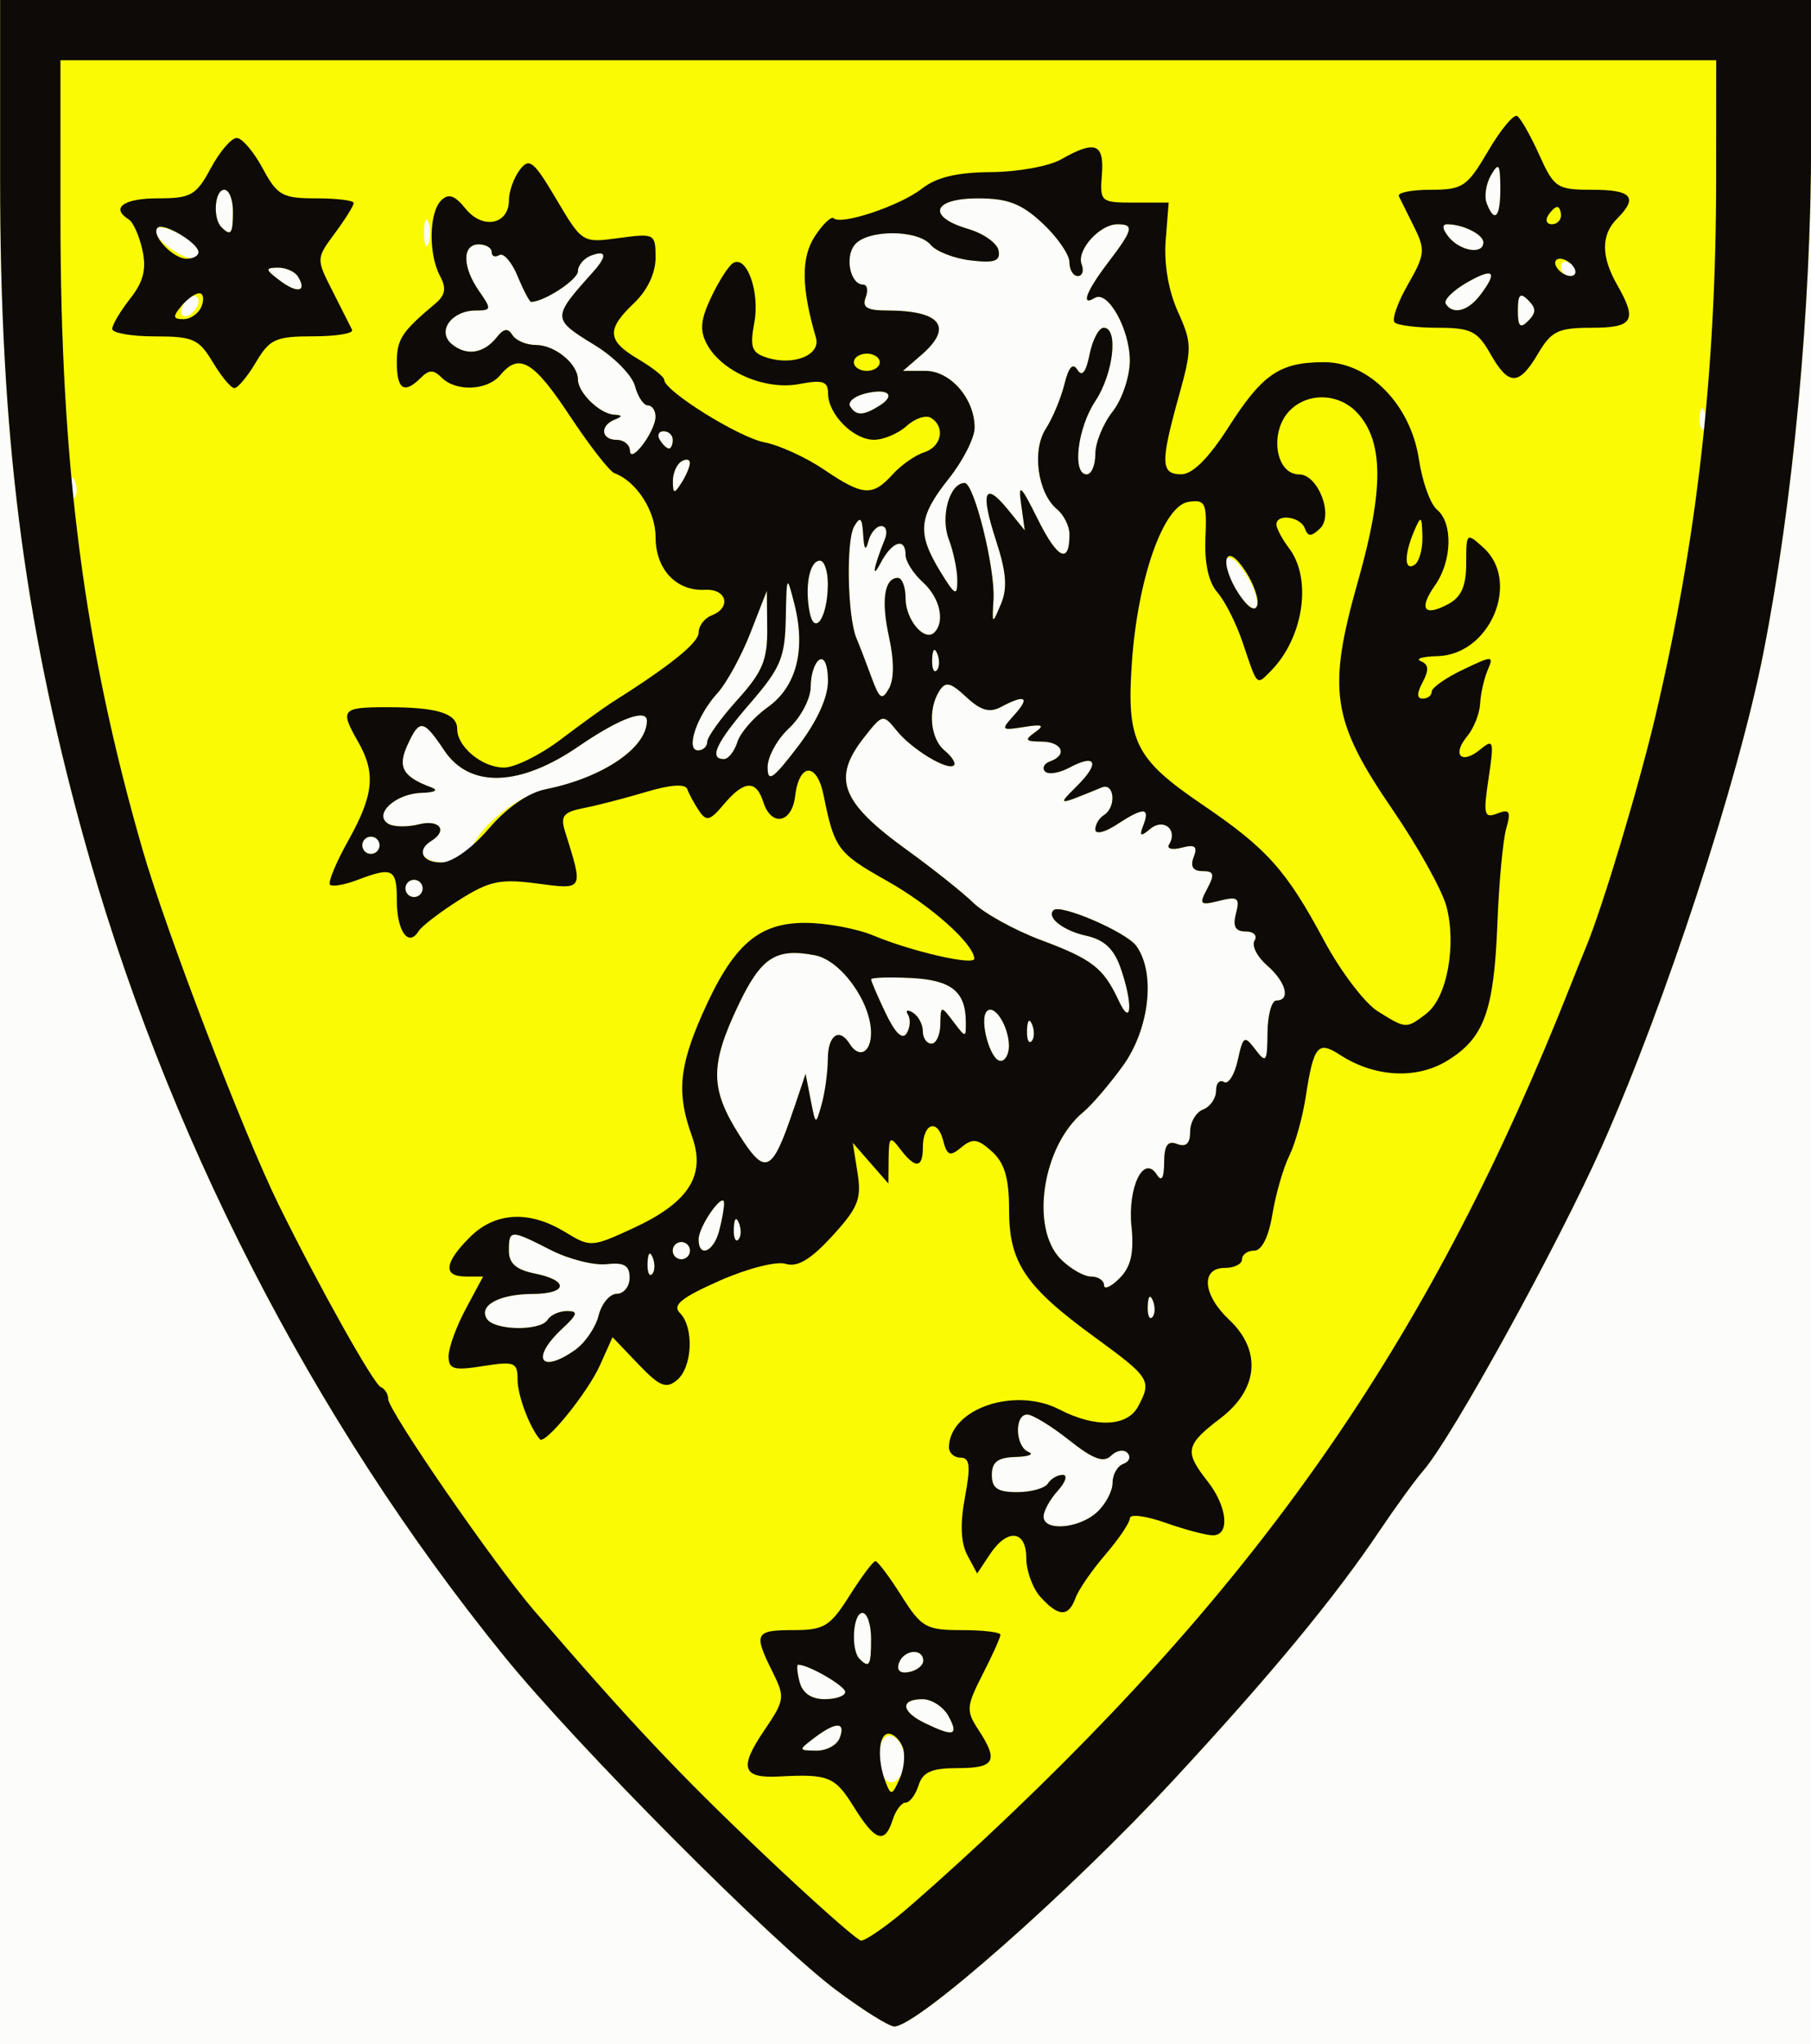 <?xml version="1.0" encoding="UTF-8"?>
<!-- Created with Inkscape (http://www.inkscape.org/) -->
<svg width="55.563mm" height="62.706mm" version="1.1" viewBox="0 0 55.563 62.706" xmlns="http://www.w3.org/2000/svg" xmlns:cc="http://creativecommons.org/ns#" xmlns:dc="http://purl.org/dc/elements/1.1/" xmlns:rdf="http://www.w3.org/1999/02/22-rdf-syntax-ns#">
 <rect x="0" y="0" width="55.563" height="62.706" fill="#808080" stroke="none"/>
 <g transform="translate(-47.984 -121.36)">
  <g transform="translate(-30.068 3.875)">
   <path d="m78.052 148.83v-31.353h55.563v62.706h-55.563z" fill="#fcfcfb"/>
   <path d="m103.72 178.54c-1.973-1.476-7.962-7.495-10.203-10.256-5.885-7.248-10.441-16.142-12.939-25.257-1.814-6.619-2.522-12.249-2.522-20.054v-5.492h55.563v4.329c0 5.151-0.555 11.087-1.469 15.72-0.777 3.935-3.003 10.734-4.942 15.097-1.353 3.043-4.603 8.948-5.486 9.966-0.252 0.291-0.859 1.125-1.347 1.852-1.382 2.057-3.354 4.441-6.341 7.662-3.167 3.416-7.88 7.57-8.55 7.537-0.169-8e-3 -0.962-0.505-1.762-1.104zm2.075-7.232c-0.144-0.742-0.752-0.782-0.752-0.05 0 0.352 0.081 0.721 0.181 0.82 0.281 0.281 0.673-0.247 0.572-0.77zm-1.98-0.513c0.193-0.504-0.114-0.507-0.773-8e-3 -0.503 0.381-0.502 0.389 0.053 0.397 0.312 5e-3 0.636-0.17 0.719-0.388zm3.344-0.661c-0.156-0.291-0.517-0.529-0.803-0.529-0.698 0-0.658 0.381 0.075 0.735 0.883 0.426 1.042 0.381 0.728-0.206zm-3.175-0.751c0-0.184-1.125-0.836-1.443-0.836-0.052 0-0.033 0.238 0.043 0.529 0.09 0.342 0.361 0.529 0.769 0.529 0.347 0 0.631-0.1 0.631-0.222zm2.395-0.969c-0.021-0.393-0.613-0.321-0.75 0.091-0.074 0.223 0.047 0.322 0.323 0.265 0.243-0.05 0.435-0.21 0.427-0.356zm-1.601-0.661c0-0.437-0.119-0.794-0.265-0.794-0.294 0-0.365 1.134-0.088 1.411 0.299 0.299 0.353 0.205 0.353-0.617zm6.925-3.877c0.266-0.241 0.484-0.648 0.484-0.904 0-0.256 0.149-0.519 0.331-0.584 0.182-0.065 0.239-0.216 0.128-0.335-0.112-0.119-0.339-0.081-0.505 0.085-0.226 0.226-0.55 0.106-1.29-0.481-0.544-0.431-1.12-0.783-1.281-0.783-0.403 0-0.37 0.983 0.038 1.148 0.182 0.073 3e-3 0.143-0.397 0.154-0.544 0.016-0.728 0.154-0.728 0.55 0 0.409 0.176 0.529 0.778 0.529 0.428 0 0.852-0.119 0.942-0.265 0.09-0.146 0.294-0.265 0.454-0.265s0.093 0.218-0.148 0.484c-0.241 0.266-0.438 0.623-0.438 0.794 0 0.46 1.077 0.375 1.633-0.128zm-16.009-4.98c0.307-0.215 0.633-0.691 0.725-1.058s0.344-0.668 0.559-0.668 0.392-0.222 0.392-0.493c0-0.377-0.166-0.475-0.708-0.415-0.389 0.043-1.158-0.152-1.709-0.433-1.243-0.634-1.287-0.633-1.287 0.025 0 0.384 0.225 0.581 0.794 0.695 1.057 0.211 1.014 0.621-0.066 0.626-1.021 5e-3 -1.661 0.35-1.407 0.76 0.226 0.366 1.649 0.389 1.87 0.03 0.09-0.146 0.358-0.265 0.595-0.265 0.35 0 0.322 0.101-0.148 0.539-0.977 0.91-0.682 1.408 0.39 0.657zm17.732-1.511c-0.085-0.211-0.147-0.148-0.16 0.16-0.011 0.279 0.051 0.435 0.139 0.347 0.088-0.088 0.097-0.316 0.021-0.507zm-0.66-2.283c-0.116-1.217 0.379-2.219 0.782-1.583 0.145 0.229 0.219 0.103 0.222-0.376 3e-3 -0.53 0.109-0.679 0.401-0.567 0.271 0.104 0.397-0.015 0.397-0.377 0-0.291 0.179-0.598 0.397-0.681 0.218-0.084 0.397-0.342 0.397-0.573s0.109-0.353 0.243-0.271c0.134 0.083 0.323-0.216 0.422-0.663 0.166-0.755 0.205-0.779 0.542-0.333 0.329 0.435 0.365 0.386 0.372-0.512 5e-3 -0.546 0.127-0.992 0.273-0.992 0.447 0 0.294-0.574-0.289-1.079-0.304-0.264-0.476-0.605-0.381-0.759 0.095-0.153-0.027-0.279-0.271-0.279-0.32 0-0.403-0.155-0.299-0.553 0.125-0.479 0.056-0.531-0.512-0.388-0.595 0.149-0.63 0.114-0.369-0.373 0.235-0.439 0.208-0.538-0.147-0.538-0.292 0-0.38-0.141-0.27-0.429 0.127-0.33 0.041-0.397-0.369-0.289-0.293 0.077-0.467 0.032-0.385-0.1 0.276-0.447-0.167-0.818-0.574-0.48-0.308 0.256-0.348 0.233-0.213-0.119 0.21-0.547 1e-3 -0.548-0.825-7e-3 -0.364 0.239-0.652 0.304-0.652 0.148 0-0.154 0.119-0.353 0.265-0.443 0.385-0.238 0.325-1.007-0.066-0.847-1.391 0.569-1.376 0.57-0.751-0.055 0.702-0.702 0.576-0.99-0.241-0.553-0.316 0.169-0.654 0.222-0.75 0.117-0.097-0.104-0.027-0.243 0.155-0.308 0.549-0.196 0.372-0.603-0.265-0.607-0.493-3e-3 -0.527-0.052-0.198-0.285 0.31-0.219 0.235-0.255-0.34-0.163-0.705 0.113-0.717 0.097-0.29-0.376 0.49-0.541 0.33-0.635-0.408-0.241-0.355 0.19-0.623 0.114-1.069-0.301-0.487-0.454-0.638-0.488-0.828-0.187-0.361 0.57-0.282 1.459 0.163 1.828 0.222 0.184 0.351 0.387 0.287 0.451-0.184 0.184-1.289-0.483-1.756-1.06-0.421-0.52-0.434-0.517-1.003 0.207-0.994 1.264-0.716 1.987 1.337 3.467 0.766 0.553 1.674 1.275 2.016 1.605s1.276 0.844 2.075 1.143c1.58 0.591 1.915 0.853 2.383 1.855 0.4 0.859 0.445 0.104 0.059-1.002-0.203-0.583-0.505-0.865-1.055-0.986-0.706-0.155-1.227-0.563-1.002-0.784 0.206-0.203 2.225 0.667 2.537 1.093 0.603 0.825 0.408 2.556-0.415 3.69-0.412 0.568-0.956 1.202-1.208 1.409-1.257 1.036-1.642 3.563-0.688 4.517 0.291 0.291 0.708 0.529 0.926 0.529s0.397 0.119 0.397 0.265 0.214 0.051 0.475-0.211c0.351-0.351 0.447-0.767 0.369-1.593zm-14.686 0.96c-0.084-0.211-0.147-0.148-0.16 0.16-0.011 0.279 0.051 0.435 0.139 0.347 0.088-0.088 0.097-0.316 0.021-0.507zm1.142-0.215c0-0.146-0.119-0.265-0.265-0.265-0.146 0-0.265 0.119-0.265 0.265s0.119 0.265 0.265 0.265c0.146 0 0.265-0.119 0.265-0.265zm0.892-0.595c0.088-0.327 0.157-0.714 0.155-0.86-7e-3 -0.394-0.782 0.705-0.782 1.109 0 0.572 0.456 0.391 0.627-0.249zm0.612-0.248c-0.085-0.211-0.147-0.148-0.16 0.16-0.011 0.279 0.051 0.435 0.139 0.347 0.088-0.088 0.097-0.316 0.021-0.507zm1.687-3.522 0.356-1.058 0.155 0.794c0.155 0.793 0.155 0.793 0.34 0.132 0.102-0.364 0.186-0.989 0.188-1.389 4e-3 -0.724 0.353-0.967 0.665-0.463 0.289 0.468 0.661 0.282 0.66-0.331-2e-3 -0.949-0.926-2.228-1.72-2.38-1.209-0.231-1.656 0.063-2.362 1.553-0.862 1.82-0.855 2.545 0.036 3.954 0.809 1.278 1.011 1.18 1.68-0.812zm6.595-1.918c-5e-3 -0.6-0.445-1.293-0.675-1.063-0.249 0.249 0.102 1.526 0.419 1.526 0.143 0 0.258-0.208 0.256-0.463zm-3.097-0.954c-0.086-0.139-0.018-0.167 0.15-0.063 0.168 0.104 0.305 0.36 0.305 0.57 0 0.21 0.119 0.381 0.265 0.381s0.268-0.268 0.273-0.595c8e-3 -0.58 0.018-0.582 0.397-0.082 0.385 0.508 0.388 0.508 0.384 0-7e-3 -0.929-0.45-1.278-1.697-1.338-0.665-0.032-1.209-0.013-1.209 0.043s0.201 0.523 0.447 1.038c0.292 0.613 0.515 0.826 0.644 0.617 0.109-0.176 0.127-0.433 0.042-0.571zm3.811 0.309c-0.085-0.211-0.147-0.148-0.16 0.16-0.011 0.279 0.051 0.435 0.139 0.347 0.088-0.088 0.097-0.316 0.021-0.507zm-18.702-4.184c0-0.146-0.119-0.265-0.265-0.265s-0.265 0.119-0.265 0.265 0.119 0.265 0.265 0.265 0.265-0.119 0.265-0.265zm1.513-1.246c0.271-0.707 1.451-1.623 2.323-1.804 1.703-0.353 3.043-1.275 3.043-2.092 0-0.386-0.855-0.067-2.081 0.776-1.82 1.252-3.357 1.301-4.137 0.132-0.641-0.959-0.758-0.975-1.133-0.152-0.304 0.668-0.135 0.964 0.736 1.287 0.234 0.086 0.111 0.156-0.298 0.168-0.803 0.024-1.489 0.66-1.022 0.948 0.161 0.099 0.583 0.108 0.939 0.018 0.636-0.16 0.899 0.19 0.382 0.509-0.49 0.303-0.27 0.661 0.405 0.661 0.388 0 0.743-0.19 0.843-0.452zm-2.836-0.077c0-0.146-0.119-0.265-0.265-0.265s-0.265 0.119-0.265 0.265 0.119 0.265 0.265 0.265 0.265-0.119 0.265-0.265zm13.758-5.045c0-0.471-0.11-0.739-0.265-0.644-0.146 0.09-0.265 0.46-0.265 0.822 0 0.363-0.297 0.934-0.661 1.272-0.364 0.337-0.661 0.876-0.661 1.198 0 0.484 0.16 0.376 0.926-0.628 0.591-0.774 0.926-1.505 0.926-2.02zm-2.78 1.877c0.091-0.287 0.511-0.768 0.934-1.069 0.881-0.627 1.173-1.764 0.814-3.171-0.23-0.903-0.237-0.891-0.263 0.447-0.024 1.203-0.158 1.524-1.085 2.596-1.048 1.211-1.288 1.72-0.812 1.72 0.136 0 0.321-0.235 0.413-0.522zm-0.924-6e-3c0-0.145 0.417-0.725 0.926-1.289 0.769-0.851 0.924-1.222 0.914-2.184l-0.012-1.159-0.505 1.294c-0.278 0.711-0.735 1.545-1.016 1.852-0.625 0.684-0.984 1.749-0.589 1.749 0.155 0 0.282-0.119 0.282-0.264zm5.582-3.193c-0.254-1.133-0.152-1.835 0.267-1.835 0.13 0 0.236 0.283 0.236 0.629 0 0.657 0.583 1.345 0.884 1.044 0.337-0.337 0.168-1.067-0.355-1.541-0.291-0.263-0.529-0.639-0.529-0.835 0-0.551-0.414-0.421-0.762 0.239-0.296 0.563-0.221 0.135 0.128-0.728 0.088-0.218 0.037-0.397-0.113-0.397-0.15 0-0.328 0.208-0.394 0.463-0.083 0.319-0.133 0.257-0.16-0.198-0.031-0.522-0.089-0.576-0.276-0.256-0.254 0.434-0.206 2.775 0.07 3.431 0.092 0.218 0.298 0.754 0.458 1.191 0.25 0.681 0.327 0.73 0.542 0.346 0.157-0.281 0.158-0.861 2e-3 -1.554zm1.478 0.497c-0.085-0.211-0.147-0.148-0.16 0.16-0.011 0.279 0.051 0.435 0.139 0.347 0.088-0.088 0.097-0.316 0.021-0.507zm-3.36-2.133c2e-3 -0.4-0.106-0.728-0.241-0.728-0.312 0-0.469 0.746-0.325 1.546 0.146 0.811 0.56 0.212 0.566-0.818zm5.161-1.342c-0.491-1.502-0.358-1.843 0.369-0.946l0.512 0.632-0.11-0.793c-0.094-0.675-0.018-0.607 0.514 0.46 0.605 1.215 0.968 1.385 0.968 0.456 0-0.249-0.171-0.595-0.38-0.768-0.596-0.495-0.78-1.804-0.347-2.472 0.208-0.322 0.465-0.936 0.571-1.365 0.131-0.531 0.259-0.672 0.401-0.442 0.14 0.226 0.263 0.069 0.372-0.477 0.09-0.448 0.285-0.815 0.434-0.815 0.459 0 0.297 1.411-0.258 2.249-0.551 0.832-0.718 2.249-0.265 2.249 0.146 0 0.265-0.282 0.265-0.626 0-0.344 0.238-0.929 0.529-1.298 0.291-0.37 0.529-1.073 0.529-1.564 0-0.963-0.676-2.172-1.076-1.924-0.443 0.274-0.26-0.208 0.415-1.093 0.763-1.001 0.804-1.167 0.283-1.167-0.546 0-1.264 0.799-1.101 1.225 0.077 0.2 0.024 0.363-0.117 0.363-0.141 0-0.256-0.19-0.256-0.423 0-0.233-0.37-0.768-0.822-1.191-0.649-0.606-1.067-0.768-1.984-0.768-1.402 0-1.583 0.56-0.303 0.937 0.473 0.139 0.894 0.438 0.935 0.664 0.06 0.324-0.121 0.388-0.85 0.303-0.509-0.059-1.064-0.274-1.232-0.477-0.394-0.474-1.938-0.478-2.33-6e-3 -0.315 0.379-0.138 1.224 0.257 1.224 0.125 0 0.159 0.179 0.076 0.397-0.115 0.299 0.045 0.397 0.648 0.397 1.657 0 2.053 0.503 1.068 1.358l-0.57 0.494h0.687c0.77 0 1.511 0.854 1.511 1.742 0 0.311-0.357 1.016-0.794 1.565-0.933 1.174-0.979 1.667-0.266 2.838 0.456 0.747 0.528 0.787 0.529 0.288 5.3e-4 -0.318-0.118-0.891-0.264-1.274-0.263-0.692 0.029-1.72 0.488-1.72 0.291 0 0.942 2.623 0.886 3.572-0.046 0.782-0.042 0.784 0.228 0.143 0.205-0.487 0.167-0.979-0.15-1.947zm7.638 0.991c-0.257-0.393-0.514-0.575-0.571-0.405-0.057 0.17 0.107 0.63 0.365 1.023 0.257 0.393 0.514 0.575 0.571 0.405 0.057-0.17-0.107-0.63-0.365-1.023zm-35.897-2.808c-0.084-0.211-0.147-0.148-0.16 0.16-0.011 0.279 0.051 0.435 0.139 0.347 0.088-0.088 0.097-0.316 0.021-0.507zm18.865-0.561c0.002-0.118-0.115-0.14-0.261-0.051-0.146 0.09-0.263 0.365-0.261 0.611 0.004 0.386 0.04 0.393 0.261 0.051 0.141-0.218 0.258-0.493 0.261-0.611zm-1.054-1.424c0-0.19-0.106-0.346-0.236-0.346s-0.308-0.268-0.395-0.595c-0.088-0.327-0.636-0.887-1.219-1.244-1.335-0.817-1.336-0.838-0.068-2.252 0.443-0.494 0.417-0.688-0.066-0.502-0.218 0.084-0.397 0.299-0.397 0.478 0 0.259-1.04 0.94-1.436 0.94-0.048 0-0.235-0.356-0.415-0.79s-0.433-0.725-0.561-0.646-0.234 0.038-0.234-0.092c0-0.13-0.179-0.236-0.397-0.236-0.515 0-0.507 0.695 0.015 1.44 0.383 0.547 0.376 0.588-0.1 0.588-0.752 0-1.212 0.641-0.74 1.032 0.449 0.373 0.984 0.29 1.379-0.213 0.212-0.269 0.343-0.287 0.48-0.066 0.104 0.168 0.428 0.305 0.721 0.305 0.583 0 1.288 0.58 1.288 1.058 0 0.402 0.667 1.053 1.106 1.079 0.267 0.016 0.271 0.052 0.019 0.154-0.461 0.186-0.414 0.619 0.066 0.619 0.218 0 0.401 0.149 0.405 0.331 0.011 0.437 0.785-0.591 0.785-1.043zm0.529 0.712c0-0.146-0.126-0.265-0.28-0.265s-0.207 0.119-0.117 0.265c0.09 0.146 0.216 0.265 0.28 0.265 0.064 0 0.117-0.119 0.117-0.265zm31.666-0.843c-0.085-0.211-0.147-0.148-0.16 0.16-0.011 0.279 0.051 0.435 0.139 0.347 0.088-0.088 0.097-0.316 0.021-0.507zm-25.324-0.205c0.528-0.334 0.25-0.553-0.464-0.367-0.319 0.084-0.516 0.257-0.436 0.386 0.183 0.296 0.408 0.291 0.9-0.02zm19.904-3.238c-0.247-0.247-0.318-0.176-0.318 0.318s0.071 0.564 0.318 0.318c0.247-0.247 0.247-0.388 0-0.635zm-40.799 0.022c0-0.146-0.119-0.191-0.265-0.101-0.146 0.09-0.265 0.283-0.265 0.428s0.119 0.191 0.265 0.101c0.146-0.09 0.265-0.283 0.265-0.428zm39.319-0.167c0.561-0.739 0.427-0.869-0.405-0.392-0.425 0.244-0.716 0.536-0.646 0.649 0.213 0.345 0.68 0.23 1.05-0.257zm-36.266-0.578c-0.096-0.155-0.376-0.278-0.622-0.274-0.393 7e-3 -0.385 0.056 0.062 0.394 0.544 0.411 0.848 0.346 0.559-0.12zm39.28-0.134c0-0.064-0.119-0.19-0.265-0.28-0.146-0.09-0.265-0.037-0.265 0.117 0 0.154 0.119 0.28 0.265 0.28s0.265-0.052 0.265-0.117zm-42.333-0.613c0-0.306-1.086-0.918-1.282-0.722-0.095 0.095 0.059 0.341 0.341 0.547 0.566 0.414 0.941 0.483 0.941 0.174zm7.054-0.924c-0.073-0.182-0.133-0.033-0.133 0.331 0 0.364 0.06 0.513 0.133 0.331 0.073-0.182 0.073-0.48 0-0.661zm32.369 0.624c0-0.244-0.626-0.557-1.112-0.557-0.167 0-0.145 0.157 0.054 0.397 0.359 0.433 1.058 0.539 1.058 0.161zm-38.365-0.954c0-0.364-0.119-0.661-0.265-0.661-0.296 0-0.363 0.872-0.088 1.147 0.292 0.292 0.353 0.208 0.353-0.485zm38.886-0.728c-7e-3 -0.731-0.05-0.788-0.287-0.381-0.153 0.264-0.213 0.65-0.133 0.86 0.245 0.637 0.428 0.428 0.419-0.479z" fill="#fafa04"/>
   <path d="m103.72 178.54c-1.973-1.476-7.962-7.495-10.203-10.256-5.885-7.248-10.441-16.142-12.939-25.257-1.814-6.619-2.522-12.249-2.522-20.054v-5.492h55.563v4.329c0 5.151-0.555 11.087-1.469 15.72-0.777 3.935-3.003 10.734-4.942 15.097-1.353 3.043-4.603 8.948-5.486 9.966-0.252 0.291-0.859 1.125-1.347 1.852-1.382 2.057-3.354 4.441-6.341 7.662-3.167 3.416-7.88 7.57-8.55 7.537-0.169-8e-3 -0.962-0.505-1.762-1.104zm1.856-2.255c0.495-0.4 1.727-1.502 2.738-2.447 8.628-8.071 13.734-15.513 17.925-26.128 0.129-0.327 0.345-0.863 0.48-1.191 0.516-1.25 1.617-4.921 2.126-7.082 1.283-5.453 1.856-10.531 1.86-16.466l2e-3 -3.638h-50.8l2.21e-4 4.829c3.5e-4 7.604 0.722 13.162 2.517 19.381 0.723 2.506 3.101 8.709 4.173 10.887 1.239 2.516 2.921 5.519 3.141 5.605 0.123 0.049 0.223 0.211 0.223 0.36 0 0.355 3.239 5.052 4.469 6.482 2.929 3.404 4.41 4.978 6.985 7.423 1.57 1.492 2.946 2.712 3.058 2.712 0.111 0 0.607-0.327 1.102-0.728zm-1.327-3.373c-0.578-0.935-0.777-1.016-2.288-0.935-1.138 0.061-1.244-0.261-0.463-1.411 0.633-0.932 0.645-1.018 0.253-1.805-0.586-1.175-0.536-1.274 0.643-1.274 0.943 0 1.126-0.112 1.723-1.058 0.367-0.582 0.725-1.058 0.794-1.058s0.426 0.476 0.794 1.058c0.618 0.978 0.758 1.058 1.855 1.058 0.653 0 1.187 0.064 1.187 0.143 0 0.079-0.245 0.624-0.546 1.212-0.503 0.986-0.513 1.118-0.132 1.7 0.627 0.957 0.509 1.178-0.627 1.178-0.808 0-1.078 0.118-1.208 0.529-0.092 0.291-0.271 0.529-0.397 0.529-0.126 0-0.305 0.238-0.397 0.529-0.24 0.758-0.539 0.658-1.191-0.397zm1.497-1.837c-0.087-0.226-0.281-0.411-0.431-0.411-0.311 0-0.36 0.787-0.093 1.482 0.163 0.425 0.202 0.416 0.431-0.096 0.138-0.31 0.18-0.749 0.093-0.975zm-1.931-0.279c0.193-0.504-0.114-0.507-0.773-8e-3 -0.503 0.381-0.502 0.389 0.053 0.397 0.312 5e-3 0.636-0.17 0.719-0.388zm3.344-0.661c-0.156-0.291-0.517-0.529-0.803-0.529-0.698 0-0.658 0.381 0.075 0.735 0.883 0.426 1.042 0.381 0.728-0.206zm-3.175-0.751c0-0.184-1.125-0.836-1.443-0.836-0.052 0-0.033 0.238 0.043 0.529 0.09 0.342 0.361 0.529 0.769 0.529 0.347 0 0.631-0.1 0.631-0.222zm2.395-0.969c-0.021-0.393-0.613-0.321-0.75 0.091-0.074 0.223 0.047 0.322 0.323 0.265 0.243-0.05 0.435-0.21 0.427-0.356zm-1.601-0.661c0-0.437-0.119-0.794-0.265-0.794-0.294 0-0.365 1.134-0.088 1.411 0.299 0.299 0.353 0.205 0.353-0.617zm5.2-1.278c-0.241-0.266-0.438-0.802-0.438-1.191 0-0.869-0.58-0.931-1.119-0.12l-0.389 0.586-0.301-0.562c-0.202-0.377-0.226-0.962-0.074-1.777 0.18-0.963 0.152-1.215-0.136-1.215-0.2 0-0.359-0.149-0.354-0.331 0.03-1.176 2.024-1.852 3.386-1.148 1.105 0.571 2.082 0.534 2.417-0.091 0.427-0.798 0.373-0.884-1.332-2.126-2.136-1.556-2.627-2.286-2.627-3.911 0-0.967-0.136-1.431-0.524-1.782-0.437-0.396-0.593-0.417-0.939-0.13-0.353 0.293-0.438 0.259-0.564-0.225-0.176-0.672-0.618-0.505-0.618 0.234 0 0.637-0.232 0.654-0.69 0.051-0.318-0.42-0.352-0.392-0.36 0.294l-8e-3 0.757-1.092-1.249 0.147 0.926c0.127 0.794 0.016 1.069-0.779 1.935-0.664 0.723-1.068 0.964-1.426 0.851-0.279-0.088-1.174 0.14-2.029 0.518-1.173 0.519-1.457 0.749-1.218 0.988 0.44 0.44 0.387 1.666-0.089 2.061-0.334 0.277-0.532 0.194-1.189-0.493l-0.788-0.825-0.383 0.856c-0.381 0.85-1.688 2.46-1.847 2.275-0.32-0.374-0.684-1.348-0.684-1.833 0-0.529-0.094-0.565-1.058-0.411-0.901 0.144-1.058 0.099-1.058-0.301 0-0.259 0.238-0.915 0.53-1.458l0.53-0.988h-0.53c-0.709 0-0.668-0.415 0.12-1.203 0.777-0.777 1.819-0.835 2.922-0.163 0.778 0.474 0.819 0.472 2.099-0.12 1.704-0.788 2.231-1.617 1.794-2.824-0.469-1.297-0.398-2.115 0.324-3.748 0.929-2.101 1.706-2.79 3.147-2.79 0.644 0 1.59 0.175 2.103 0.39 1.176 0.491 3.103 0.932 3.091 0.706-0.026-0.463-1.341-1.631-2.688-2.389-1.505-0.846-1.606-0.982-1.937-2.624-0.205-1.019-0.751-0.997-0.873 0.034-0.098 0.828-0.732 0.944-0.975 0.178-0.219-0.69-0.591-0.669-1.209 0.066-0.428 0.51-0.538 0.538-0.766 0.198-0.146-0.218-0.307-0.516-0.358-0.661-0.059-0.169-0.516-0.138-1.261 0.085-0.643 0.192-1.506 0.416-1.918 0.496-0.62 0.121-0.719 0.243-0.574 0.709 0.571 1.824 0.586 1.796-0.852 1.605-1.133-0.15-1.466-0.08-2.392 0.505-0.592 0.374-1.154 0.805-1.249 0.959-0.309 0.499-0.665-2e-3 -0.665-0.935 0-0.986-0.124-1.051-1.21-0.638-0.393 0.15-0.772 0.215-0.841 0.146-0.069-0.069 0.185-0.683 0.566-1.364 0.778-1.393 0.844-2.063 0.295-3.023-0.566-0.99-0.508-1.058 0.904-1.058 1.532 0 2.138 0.19 2.138 0.671 0 0.547 0.77 1.181 1.434 1.181 0.332 0 1.114-0.387 1.739-0.86s1.327-0.981 1.561-1.129c1.813-1.145 2.674-1.84 2.674-2.156 0-0.204 0.179-0.439 0.397-0.522 0.615-0.236 0.468-0.821-0.198-0.786-0.887 0.047-1.521-0.628-1.521-1.618 0-0.8-0.586-1.71-1.262-1.959-0.149-0.055-0.763-0.843-1.365-1.753-1.121-1.695-1.559-1.952-2.136-1.257-0.396 0.477-1.359 0.519-1.799 0.079-0.247-0.247-0.388-0.247-0.635 0-0.512 0.512-0.741 0.371-0.741-0.457 0-0.725 0.14-0.94 1.184-1.818 0.305-0.256 0.341-0.47 0.141-0.843-0.358-0.668-0.339-1.944 0.034-2.317 0.225-0.225 0.415-0.161 0.753 0.256 0.523 0.646 1.327 0.485 1.327-0.266 0-0.268 0.149-0.685 0.331-0.926 0.292-0.388 0.424-0.282 1.125 0.901 0.791 1.336 0.797 1.34 1.918 1.188 1.098-0.149 1.125-0.134 1.125 0.608 0 0.467-0.254 1.002-0.657 1.384-0.859 0.815-0.834 1.155 0.128 1.724 0.437 0.258 0.794 0.542 0.794 0.632 0 0.341 2.287 1.767 3.078 1.919 0.456 0.088 1.276 0.463 1.823 0.834 1.195 0.811 1.488 0.832 2.104 0.152 0.26-0.287 0.695-0.593 0.967-0.679 0.539-0.171 0.662-0.78 0.213-1.058-0.155-0.096-0.491 0.016-0.748 0.249-0.257 0.233-0.707 0.423-1.001 0.423-0.633 0-1.409-0.783-1.409-1.422 0-0.373-0.16-0.424-0.894-0.286-1.041 0.195-2.372-0.383-2.823-1.225-0.226-0.422-0.196-0.751 0.132-1.441 0.233-0.492 0.534-0.962 0.669-1.045 0.42-0.259 0.83 0.887 0.654 1.826-0.142 0.757-0.082 0.924 0.386 1.073 0.818 0.26 1.659-0.081 1.505-0.609-0.45-1.537-0.46-2.461-0.034-3.112 0.246-0.376 0.506-0.625 0.577-0.554 0.224 0.224 2.042-0.386 2.704-0.906 0.447-0.351 1.076-0.502 2.121-0.509 0.817-5e-3 1.783-0.18 2.147-0.388 1.048-0.599 1.333-0.495 1.258 0.463-0.065 0.838-0.04 0.86 0.991 0.86h1.058l-0.092 1.156c-0.057 0.716 0.085 1.549 0.373 2.187 0.438 0.971 0.439 1.123 0.026 2.61-0.565 2.033-0.553 2.381 0.082 2.381 0.342 0 0.838-0.495 1.441-1.438 1.051-1.643 1.577-2.001 2.942-2.001 1.38 0 2.655 1.31 2.906 2.984 0.102 0.678 0.35 1.37 0.553 1.538 0.494 0.41 0.466 1.571-0.056 2.316-0.515 0.735-0.344 0.982 0.401 0.583 0.403-0.216 0.552-0.553 0.552-1.253 0-0.941 9e-3 -0.949 0.529-0.479 1.153 1.043 0.203 3.288-1.408 3.328-0.462 0.011-0.693 0.081-0.512 0.154 0.239 0.097 0.254 0.271 0.057 0.641-0.187 0.349-0.186 0.508 2e-3 0.508 0.151 0 0.274-0.097 0.274-0.216 0-0.119 0.431-0.421 0.959-0.673 0.917-0.437 0.95-0.437 0.757 0.017-0.111 0.261-0.215 0.724-0.231 1.029-0.016 0.305-0.195 0.754-0.397 0.999-0.478 0.576-0.174 0.881 0.402 0.403 0.407-0.338 0.428-0.267 0.255 0.886-0.168 1.118-0.139 1.235 0.267 1.079 0.379-0.145 0.425-0.067 0.273 0.465-0.1 0.352-0.221 1.652-0.269 2.889-0.105 2.713-0.407 3.538-1.545 4.232-0.946 0.577-2.229 0.504-3.289-0.185-0.674-0.439-0.806-0.278-1.044 1.27-0.098 0.641-0.327 1.463-0.508 1.827-0.181 0.364-0.413 1.167-0.516 1.786-0.117 0.704-0.327 1.125-0.56 1.125-0.205 0-0.374 0.119-0.374 0.265s-0.238 0.265-0.529 0.265c-0.745 0-0.676 0.828 0.132 1.587 1.006 0.945 0.902 2.135-0.265 3.025-1.073 0.818-1.114 1.018-0.397 1.93 0.609 0.775 0.698 1.66 0.166 1.66-0.2 0-0.855-0.173-1.455-0.385-0.6-0.212-1.092-0.276-1.092-0.141 0 0.134-0.337 0.635-0.749 1.113-0.412 0.478-0.825 1.077-0.918 1.332-0.216 0.592-0.521 0.586-1.07-0.021zm1.724-2.6c0.266-0.241 0.484-0.648 0.484-0.904 0-0.256 0.149-0.519 0.331-0.584 0.182-0.065 0.239-0.216 0.128-0.335-0.112-0.119-0.339-0.081-0.505 0.085-0.226 0.226-0.55 0.106-1.29-0.481-0.544-0.431-1.12-0.783-1.281-0.783-0.403 0-0.37 0.983 0.038 1.148 0.182 0.073 3e-3 0.143-0.397 0.154-0.544 0.016-0.728 0.154-0.728 0.55 0 0.409 0.176 0.529 0.778 0.529 0.428 0 0.852-0.119 0.942-0.265 0.09-0.146 0.294-0.265 0.454-0.265s0.093 0.218-0.148 0.484c-0.241 0.266-0.438 0.623-0.438 0.794 0 0.46 1.077 0.375 1.633-0.128zm-16.009-4.98c0.307-0.215 0.633-0.691 0.725-1.058s0.344-0.668 0.559-0.668 0.392-0.222 0.392-0.493c0-0.377-0.166-0.475-0.708-0.415-0.389 0.043-1.158-0.152-1.709-0.433-1.243-0.634-1.287-0.633-1.287 0.025 0 0.384 0.225 0.581 0.794 0.695 1.057 0.211 1.014 0.621-0.066 0.626-1.021 5e-3 -1.661 0.35-1.407 0.76 0.226 0.366 1.649 0.389 1.87 0.03 0.09-0.146 0.358-0.265 0.595-0.265 0.35 0 0.322 0.101-0.148 0.539-0.977 0.91-0.682 1.408 0.39 0.657zm17.732-1.511c-0.085-0.211-0.147-0.148-0.16 0.16-0.011 0.279 0.051 0.435 0.139 0.347 0.088-0.088 0.097-0.316 0.021-0.507zm-0.66-2.283c-0.116-1.217 0.379-2.219 0.782-1.583 0.145 0.229 0.219 0.103 0.222-0.376 3e-3 -0.53 0.109-0.679 0.401-0.567 0.271 0.104 0.397-0.015 0.397-0.377 0-0.291 0.179-0.598 0.397-0.681 0.218-0.084 0.397-0.342 0.397-0.573s0.109-0.353 0.243-0.271c0.134 0.083 0.323-0.216 0.422-0.663 0.166-0.755 0.205-0.779 0.542-0.333 0.329 0.435 0.365 0.386 0.372-0.512 5e-3 -0.546 0.127-0.992 0.273-0.992 0.447 0 0.294-0.574-0.289-1.079-0.304-0.264-0.476-0.605-0.381-0.759 0.095-0.153-0.027-0.279-0.271-0.279-0.32 0-0.403-0.155-0.299-0.553 0.125-0.479 0.056-0.531-0.512-0.388-0.595 0.149-0.63 0.114-0.369-0.373 0.235-0.439 0.208-0.538-0.147-0.538-0.292 0-0.38-0.141-0.27-0.429 0.127-0.33 0.041-0.397-0.369-0.289-0.293 0.077-0.467 0.032-0.385-0.1 0.276-0.447-0.167-0.818-0.574-0.48-0.308 0.256-0.348 0.233-0.213-0.119 0.21-0.547 1e-3 -0.548-0.825-7e-3 -0.364 0.239-0.652 0.304-0.652 0.148 0-0.154 0.119-0.353 0.265-0.443 0.385-0.238 0.325-1.007-0.066-0.847-1.391 0.569-1.376 0.57-0.751-0.055 0.702-0.702 0.576-0.99-0.241-0.553-0.316 0.169-0.654 0.222-0.75 0.117-0.097-0.104-0.027-0.243 0.155-0.308 0.549-0.196 0.372-0.603-0.265-0.607-0.493-3e-3 -0.527-0.052-0.198-0.285 0.31-0.219 0.235-0.255-0.34-0.163-0.705 0.113-0.717 0.097-0.29-0.376 0.49-0.541 0.33-0.635-0.408-0.241-0.355 0.19-0.623 0.114-1.069-0.301-0.487-0.454-0.638-0.488-0.828-0.187-0.361 0.57-0.282 1.459 0.163 1.828 0.222 0.184 0.351 0.387 0.287 0.451-0.184 0.184-1.289-0.483-1.756-1.06-0.421-0.52-0.434-0.517-1.003 0.207-0.994 1.264-0.716 1.987 1.337 3.467 0.766 0.553 1.674 1.275 2.016 1.605s1.276 0.844 2.075 1.143c1.58 0.591 1.915 0.853 2.383 1.855 0.4 0.859 0.445 0.104 0.059-1.002-0.203-0.583-0.505-0.865-1.055-0.986-0.706-0.155-1.227-0.563-1.002-0.784 0.206-0.203 2.225 0.667 2.537 1.093 0.603 0.825 0.408 2.556-0.415 3.69-0.412 0.568-0.956 1.202-1.208 1.409-1.257 1.036-1.642 3.563-0.688 4.517 0.291 0.291 0.708 0.529 0.926 0.529s0.397 0.119 0.397 0.265 0.214 0.051 0.475-0.211c0.351-0.351 0.447-0.767 0.369-1.593zm-14.686 0.96c-0.084-0.211-0.147-0.148-0.16 0.16-0.011 0.279 0.051 0.435 0.139 0.347 0.088-0.088 0.097-0.316 0.021-0.507zm1.142-0.215c0-0.146-0.119-0.265-0.265-0.265-0.146 0-0.265 0.119-0.265 0.265s0.119 0.265 0.265 0.265c0.146 0 0.265-0.119 0.265-0.265zm0.892-0.595c0.088-0.327 0.157-0.714 0.155-0.86-7e-3 -0.394-0.782 0.705-0.782 1.109 0 0.572 0.456 0.391 0.627-0.249zm0.612-0.248c-0.085-0.211-0.147-0.148-0.16 0.16-0.011 0.279 0.051 0.435 0.139 0.347 0.088-0.088 0.097-0.316 0.021-0.507zm1.687-3.522 0.356-1.058 0.155 0.794c0.155 0.793 0.155 0.793 0.34 0.132 0.102-0.364 0.186-0.989 0.188-1.389 4e-3 -0.724 0.353-0.967 0.665-0.463 0.289 0.468 0.661 0.282 0.66-0.331-2e-3 -0.949-0.926-2.228-1.72-2.38-1.209-0.231-1.656 0.063-2.362 1.553-0.862 1.82-0.855 2.545 0.036 3.954 0.809 1.278 1.011 1.18 1.68-0.812zm6.595-1.918c-5e-3 -0.6-0.445-1.293-0.675-1.063-0.249 0.249 0.102 1.526 0.419 1.526 0.143 0 0.258-0.208 0.256-0.463zm-3.097-0.954c-0.086-0.139-0.018-0.167 0.15-0.063 0.168 0.104 0.305 0.36 0.305 0.57 0 0.21 0.119 0.381 0.265 0.381s0.268-0.268 0.273-0.595c8e-3 -0.58 0.018-0.582 0.397-0.082 0.385 0.508 0.388 0.508 0.384 0-7e-3 -0.929-0.45-1.278-1.697-1.338-0.665-0.032-1.209-0.013-1.209 0.043s0.201 0.523 0.447 1.038c0.292 0.613 0.515 0.826 0.644 0.617 0.109-0.176 0.127-0.433 0.042-0.571zm3.811 0.309c-0.085-0.211-0.147-0.148-0.16 0.16-0.011 0.279 0.051 0.435 0.139 0.347 0.088-0.088 0.097-0.316 0.021-0.507zm12.097-0.348c0.626-0.474 0.927-2.087 0.612-3.283-0.131-0.497-0.874-1.831-1.651-2.966-1.877-2.74-2.014-3.659-1.055-7.038 0.785-2.765 0.78-4.241-0.015-5.12-0.557-0.616-1.513-0.659-2.079-0.093-0.641 0.641-0.453 1.966 0.28 1.966 0.582 0 1.067 1.259 0.64 1.661-0.271 0.255-0.369 0.254-0.465-7e-3 -0.133-0.362-0.871-0.461-0.871-0.117 0 0.118 0.175 0.445 0.388 0.728 0.717 0.948 0.441 2.765-0.575 3.781-0.43 0.43-0.393 0.469-0.847-0.886-0.195-0.582-0.544-1.274-0.775-1.539-0.274-0.312-0.403-0.898-0.369-1.671 0.047-1.084 2.6e-4 -1.183-0.522-1.107-0.768 0.112-1.556 2.349-1.735 4.929-0.168 2.422 0.096 2.953 2.167 4.36 1.978 1.343 2.57 2.004 3.727 4.162 0.509 0.949 1.252 1.928 1.652 2.176 0.877 0.544 0.865 0.543 1.495 0.067zm-30.798-3.835c0-0.146-0.119-0.265-0.265-0.265s-0.265 0.119-0.265 0.265 0.119 0.265 0.265 0.265 0.265-0.119 0.265-0.265zm2.028-1.832c0.555-0.649 1.21-1.103 1.745-1.21 1.752-0.352 3.106-1.268 3.106-2.1 0-0.386-0.855-0.067-2.081 0.776-1.82 1.252-3.357 1.301-4.137 0.132-0.641-0.959-0.758-0.975-1.133-0.152-0.304 0.668-0.135 0.964 0.736 1.287 0.234 0.086 0.111 0.156-0.298 0.168-0.803 0.024-1.489 0.66-1.022 0.948 0.161 0.099 0.583 0.108 0.939 0.018 0.636-0.16 0.899 0.19 0.382 0.509-0.46 0.285-0.286 0.661 0.305 0.661 0.336 0 0.935-0.427 1.458-1.038zm-3.351 0.509c0-0.146-0.119-0.265-0.265-0.265s-0.265 0.119-0.265 0.265 0.119 0.265 0.265 0.265 0.265-0.119 0.265-0.265zm13.758-5.045c0-0.471-0.11-0.739-0.265-0.644-0.146 0.09-0.265 0.46-0.265 0.822 0 0.363-0.297 0.934-0.661 1.272-0.364 0.337-0.661 0.876-0.661 1.198 0 0.484 0.16 0.376 0.926-0.628 0.591-0.774 0.926-1.505 0.926-2.02zm-2.78 1.877c0.091-0.287 0.511-0.768 0.934-1.069 0.881-0.627 1.173-1.764 0.814-3.171-0.23-0.903-0.237-0.891-0.263 0.447-0.024 1.203-0.158 1.524-1.085 2.596-1.048 1.211-1.288 1.72-0.812 1.72 0.136 0 0.321-0.235 0.413-0.522zm-0.924-6e-3c0-0.145 0.417-0.725 0.926-1.289 0.769-0.851 0.924-1.222 0.914-2.184l-0.012-1.159-0.505 1.294c-0.278 0.711-0.735 1.545-1.016 1.852-0.625 0.684-0.984 1.749-0.589 1.749 0.155 0 0.282-0.119 0.282-0.264zm5.582-3.193c-0.254-1.133-0.152-1.835 0.267-1.835 0.13 0 0.236 0.283 0.236 0.629 0 0.657 0.583 1.345 0.884 1.044 0.337-0.337 0.168-1.067-0.355-1.541-0.291-0.263-0.529-0.639-0.529-0.835 0-0.551-0.414-0.421-0.762 0.239-0.296 0.563-0.221 0.135 0.128-0.728 0.088-0.218 0.037-0.397-0.113-0.397-0.15 0-0.328 0.208-0.394 0.463-0.083 0.319-0.133 0.257-0.16-0.198-0.031-0.522-0.089-0.576-0.276-0.256-0.254 0.434-0.206 2.775 0.07 3.431 0.092 0.218 0.298 0.754 0.458 1.191 0.25 0.681 0.327 0.73 0.542 0.346 0.157-0.281 0.158-0.861 2e-3 -1.554zm1.478 0.497c-0.085-0.211-0.147-0.148-0.16 0.16-0.011 0.279 0.051 0.435 0.139 0.347 0.088-0.088 0.097-0.316 0.021-0.507zm-3.36-2.133c2e-3 -0.4-0.106-0.728-0.241-0.728-0.312 0-0.469 0.746-0.325 1.546 0.146 0.811 0.56 0.212 0.566-0.818zm5.161-1.342c-0.491-1.502-0.358-1.843 0.369-0.946l0.512 0.632-0.11-0.793c-0.094-0.675-0.018-0.607 0.514 0.46 0.605 1.215 0.968 1.385 0.968 0.456 0-0.249-0.171-0.595-0.38-0.768-0.596-0.495-0.78-1.804-0.347-2.472 0.208-0.322 0.465-0.936 0.571-1.365 0.131-0.531 0.259-0.672 0.401-0.442 0.14 0.226 0.263 0.069 0.372-0.477 0.09-0.448 0.285-0.815 0.434-0.815 0.459 0 0.297 1.411-0.258 2.249-0.551 0.832-0.718 2.249-0.265 2.249 0.146 0 0.265-0.282 0.265-0.626 0-0.344 0.238-0.929 0.529-1.298 0.291-0.37 0.529-1.073 0.529-1.564 0-0.963-0.676-2.172-1.076-1.924-0.443 0.274-0.26-0.208 0.415-1.093 0.763-1.001 0.804-1.167 0.283-1.167-0.546 0-1.264 0.799-1.101 1.225 0.077 0.2 0.024 0.363-0.117 0.363-0.141 0-0.256-0.19-0.256-0.423 0-0.233-0.37-0.768-0.822-1.191-0.649-0.606-1.067-0.768-1.984-0.768-1.402 0-1.583 0.56-0.303 0.937 0.473 0.139 0.894 0.438 0.935 0.664 0.06 0.324-0.121 0.388-0.85 0.303-0.509-0.059-1.064-0.274-1.232-0.477-0.394-0.474-1.938-0.478-2.33-6e-3 -0.315 0.379-0.138 1.224 0.257 1.224 0.125 0 0.159 0.179 0.076 0.397-0.115 0.299 0.045 0.397 0.648 0.397 1.657 0 2.053 0.503 1.068 1.358l-0.57 0.494h0.687c0.77 0 1.511 0.854 1.511 1.742 0 0.311-0.357 1.016-0.794 1.565-0.933 1.174-0.979 1.667-0.266 2.838 0.456 0.747 0.528 0.787 0.529 0.288 5.3e-4 -0.318-0.118-0.891-0.264-1.274-0.263-0.692 0.029-1.72 0.488-1.72 0.291 0 0.942 2.623 0.886 3.572-0.046 0.782-0.042 0.784 0.228 0.143 0.205-0.487 0.167-0.979-0.15-1.947zm7.655 0.942c-0.288-0.439-0.51-0.585-0.579-0.38-0.061 0.184 0.099 0.655 0.356 1.048 0.288 0.439 0.51 0.585 0.579 0.38 0.061-0.184-0.099-0.655-0.356-1.048zm5.426-1.071c-0.017-0.636-0.043-0.655-0.246-0.183-0.316 0.735-0.316 1.254 0 1.058 0.146-0.09 0.256-0.484 0.246-0.876zm-22.475-2.249c0.002-0.118-0.115-0.14-0.261-0.051-0.146 0.09-0.263 0.365-0.261 0.611 0.004 0.386 0.04 0.393 0.261 0.051 0.141-0.218 0.258-0.493 0.261-0.611zm-1.054-1.424c0-0.19-0.106-0.346-0.236-0.346s-0.308-0.268-0.395-0.595c-0.088-0.327-0.636-0.887-1.219-1.244-1.335-0.817-1.336-0.838-0.068-2.252 0.443-0.494 0.417-0.688-0.066-0.502-0.218 0.084-0.397 0.299-0.397 0.478 0 0.259-1.04 0.94-1.436 0.94-0.048 0-0.235-0.356-0.415-0.79s-0.433-0.725-0.561-0.646-0.234 0.038-0.234-0.092c0-0.13-0.179-0.236-0.397-0.236-0.515 0-0.507 0.695 0.015 1.44 0.383 0.547 0.376 0.588-0.1 0.588-0.752 0-1.212 0.641-0.74 1.032 0.449 0.373 0.984 0.29 1.379-0.213 0.212-0.269 0.343-0.287 0.48-0.066 0.104 0.168 0.428 0.305 0.721 0.305 0.583 0 1.288 0.58 1.288 1.058 0 0.402 0.667 1.053 1.106 1.079 0.267 0.016 0.271 0.052 0.019 0.154-0.461 0.186-0.414 0.619 0.066 0.619 0.218 0 0.401 0.149 0.405 0.331 0.011 0.437 0.785-0.591 0.785-1.043zm0.529 0.712c0-0.146-0.126-0.265-0.28-0.265s-0.207 0.119-0.117 0.265c0.09 0.146 0.216 0.265 0.28 0.265 0.064 0 0.117-0.119 0.117-0.265zm6.342-1.048c0.528-0.334 0.25-0.553-0.464-0.367-0.319 0.084-0.516 0.257-0.436 0.386 0.183 0.296 0.408 0.291 0.9-0.02zm8e-3 -1.333c0-0.146-0.179-0.265-0.397-0.265s-0.397 0.119-0.397 0.265 0.179 0.265 0.397 0.265 0.397-0.119 0.397-0.265zm-20.463 0c-0.42-0.712-0.604-0.794-1.777-0.794-0.719 0-1.308-0.103-1.308-0.229 0-0.126 0.247-0.543 0.55-0.928 0.407-0.518 0.505-0.904 0.377-1.488-0.095-0.434-0.283-0.857-0.417-0.94-0.57-0.352-0.165-0.649 0.886-0.649 1.021 0 1.179-0.09 1.629-0.926 0.274-0.509 0.631-0.926 0.794-0.926s0.519 0.417 0.794 0.926c0.452 0.84 0.606 0.926 1.648 0.926 0.632 0 1.149 0.064 1.149 0.143s-0.26 0.495-0.578 0.925c-0.577 0.78-0.577 0.785-0.073 1.775 0.278 0.546 0.548 1.082 0.601 1.191 0.052 0.109-0.484 0.198-1.193 0.198-1.15 0-1.338 0.085-1.757 0.794-0.258 0.437-0.556 0.794-0.661 0.794-0.106 0-0.404-0.357-0.661-0.794zm-0.343-1.72c0.084-0.218 0.052-0.397-0.072-0.397-0.123 0-0.372 0.179-0.553 0.397-0.268 0.323-0.255 0.397 0.072 0.397 0.221 0 0.469-0.179 0.553-0.397zm2.958-0.908c-0.096-0.155-0.376-0.278-0.622-0.274-0.393 7e-3 -0.385 0.056 0.062 0.394 0.544 0.411 0.848 0.346 0.559-0.12zm-3.054-0.748c0-0.281-1.078-0.926-1.254-0.75-0.216 0.216 0.471 0.951 0.89 0.951 0.2 0 0.364-0.09 0.364-0.201zm1.058-1.254c0-0.364-0.119-0.661-0.265-0.661-0.296 0-0.363 0.872-0.088 1.147 0.292 0.292 0.353 0.208 0.353-0.485zm38.575 4.364c-0.393-0.691-0.599-0.792-1.61-0.792-0.637 0-1.233-0.074-1.324-0.165-0.091-0.091 0.093-0.614 0.408-1.162 0.521-0.906 0.539-1.065 0.196-1.753-0.208-0.416-0.421-0.846-0.474-0.955-0.053-0.109 0.384-0.198 0.973-0.198 0.987 0 1.123-0.091 1.767-1.191 0.384-0.655 0.785-1.137 0.891-1.071 0.106 0.066 0.411 0.602 0.676 1.191 0.457 1.014 0.545 1.071 1.633 1.071 1.212 0 1.409 0.233 0.754 0.888-0.492 0.492-0.492 1.161 0 2.022 0.631 1.103 0.501 1.323-0.779 1.323-1.026 0-1.236 0.101-1.645 0.794-0.589 0.997-0.899 0.997-1.467-2e-3zm1.165-1.639c-0.247-0.247-0.318-0.176-0.318 0.318s0.071 0.564 0.318 0.318c0.247-0.247 0.247-0.388 0-0.635zm-1.48-0.146c0.561-0.739 0.427-0.869-0.405-0.392-0.425 0.244-0.716 0.536-0.646 0.649 0.213 0.345 0.68 0.23 1.05-0.257zm2.882-0.86c-0.09-0.146-0.283-0.265-0.428-0.265s-0.191 0.119-0.101 0.265c0.09 0.146 0.283 0.265 0.428 0.265s0.191-0.119 0.101-0.265zm-2.778-0.765c0-0.244-0.626-0.557-1.112-0.557-0.167 0-0.145 0.157 0.054 0.397 0.359 0.433 1.058 0.539 1.058 0.161zm2.381-0.822c0-0.146-0.052-0.265-0.117-0.265-0.064 0-0.19 0.119-0.28 0.265-0.09 0.146-0.037 0.265 0.117 0.265 0.154 0 0.28-0.119 0.28-0.265zm-1.86-0.86c-7e-3 -0.731-0.05-0.788-0.287-0.381-0.153 0.264-0.213 0.65-0.133 0.86 0.245 0.637 0.428 0.428 0.419-0.479z" fill="#0d0a08"/>
  </g>
 </g>
</svg>
